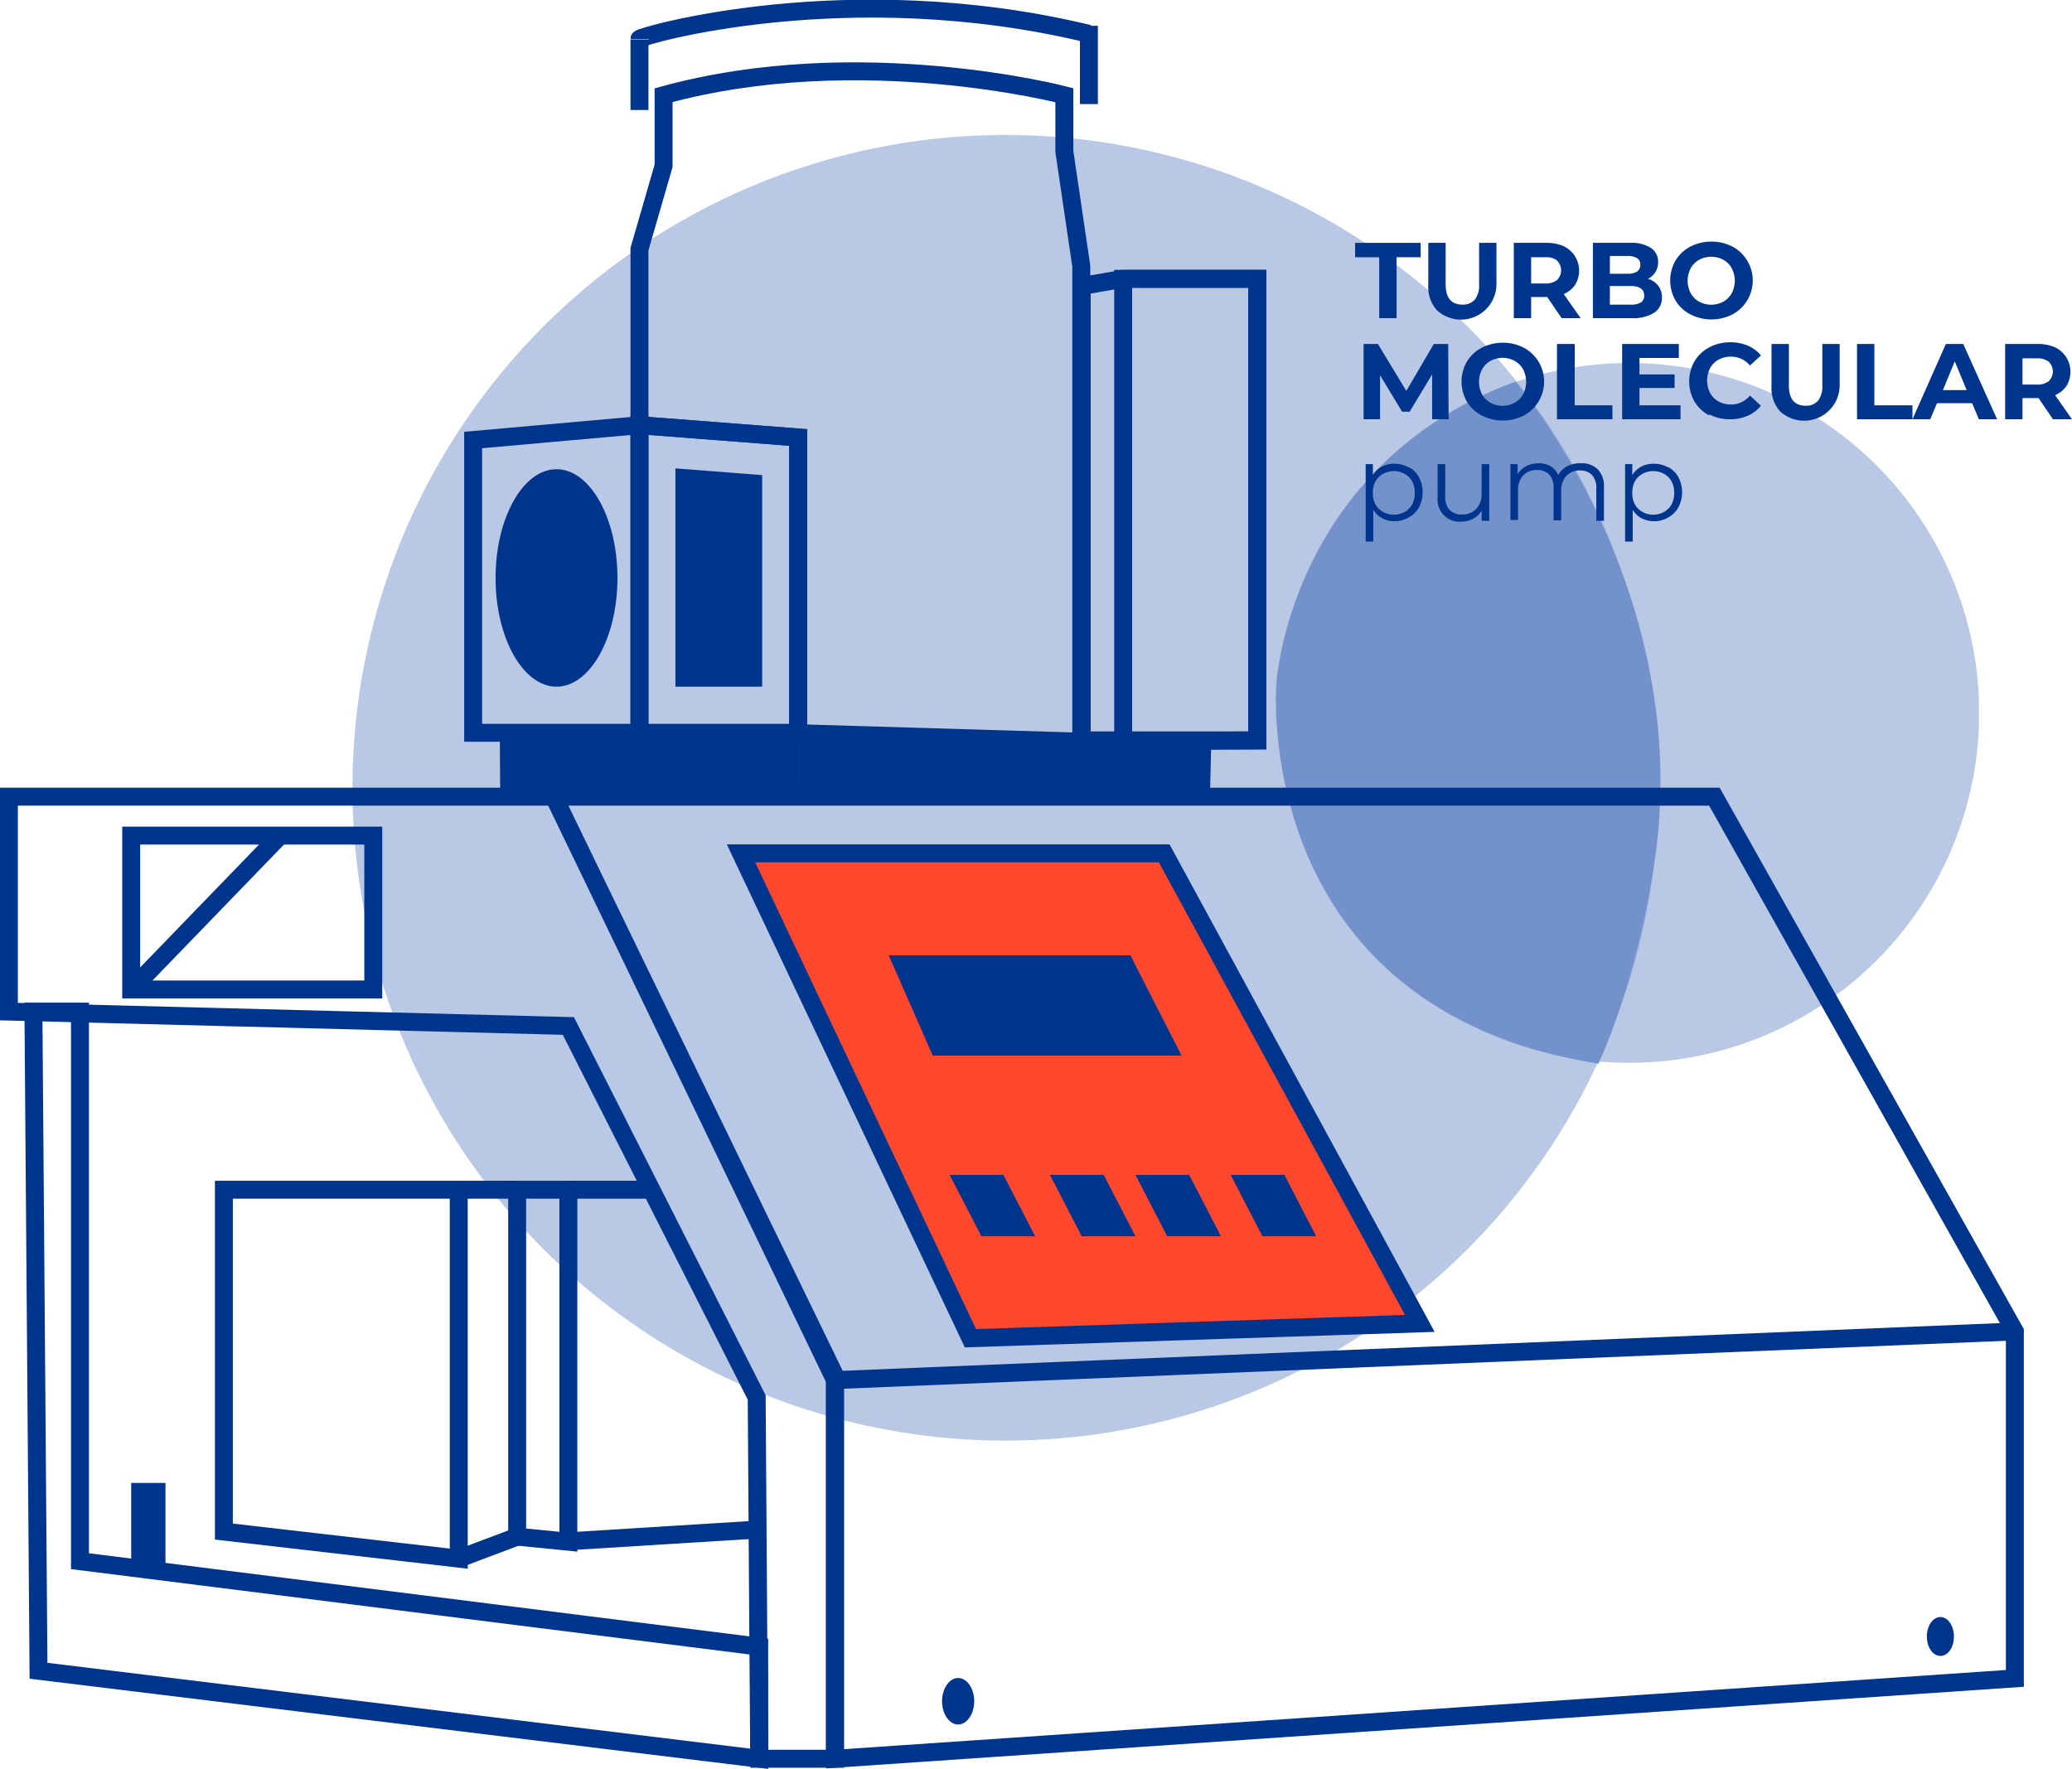 <?xml version="1.0" encoding="UTF-8"?>
<svg xmlns="http://www.w3.org/2000/svg" xmlns:xlink="http://www.w3.org/1999/xlink" id="Layer_1" data-name="Layer 1" viewBox="0 0 489.6 418.1">
  <defs>
    <style>.cls-1,.cls-6{fill:none;}.cls-2{opacity:0.5;}.cls-3{clip-path:url(#clip-path);}.cls-4{fill:#7391ca;}.cls-5{clip-path:url(#clip-path-2);}.cls-6{stroke:#00358e;stroke-miterlimit:10;stroke-width:4.24px;}.cls-7{fill:#ff472e;}.cls-8{fill:#00358e;}</style>
    <clipPath id="clip-path" transform="translate(-33.9 -499.3)">
      <rect class="cls-1" x="117.2" y="531.2" width="308.6" height="308.61"></rect>
    </clipPath>
    <clipPath id="clip-path-2" transform="translate(-33.9 -499.3)">
      <rect class="cls-1" x="336.1" y="585.1" width="165.4" height="165.44"></rect>
    </clipPath>
  </defs>
  <title>turbo-molecular-pump</title>
  <g class="cls-2">
    <g class="cls-3">
      <path class="cls-4" d="M372.2,802.4a154.3,154.3,0,1,1,16.2-217.6,154.3,154.3,0,0,1-16.2,217.6" transform="translate(-33.9 -499.3)"></path>
    </g>
  </g>
  <g class="cls-2">
    <g class="cls-5">
      <path class="cls-4" d="M472.8,730.5a82.7,82.7,0,1,1,8.7-116.7,82.7,82.7,0,0,1-8.7,116.7" transform="translate(-33.9 -499.3)"></path>
    </g>
  </g>
  <path class="cls-4" d="M411.6,750.7s9-18.7,13.3-48c9.4-64.1-32.9-113.2-32.9-113.2-53.5,19.9-56.5,71.3-56.5,71.3s-6.5,76.7,76,89.9" transform="translate(-33.9 -499.3)"></path>
  <polygon class="cls-6" points="2.1 188.3 130.9 188.3 197.3 325.1 197.3 415.7 179.4 415.7 179.2 389.3 178.8 330.3 134.3 242.5 2.1 239.1 2.1 188.3"></polygon>
  <polygon class="cls-6" points="18.9 369 18.9 239.1 7.9 239.1 9.1 394.9 179.4 415.7 179.4 389.2 18.9 369"></polygon>
  <polygon class="cls-6" points="476.1 396.7 476.1 314.7 405.1 188.3 130.9 188.3 197.3 326.2 197.3 415.7 476.1 396.7"></polygon>
  <polygon class="cls-6" points="52.9 281.2 52.9 362 108.4 368.4 108.4 281.2 52.9 281.2"></polygon>
  <polygon class="cls-6" points="122.2 281.2 134.3 281.2 134.3 364.4 122.2 363.2 122.2 281.2"></polygon>
  <line class="cls-6" x1="197.3" y1="326.2" x2="476.1" y2="314.7"></line>
  <polygon class="cls-7" points="173.1 200.7 273.1 200.7 333.5 311.8 227.3 315.3 173.1 200.7"></polygon>
  <line class="cls-6" x1="108.4" y1="281.2" x2="122.2" y2="281.2"></line>
  <line class="cls-6" x1="108.4" y1="368.4" x2="122.2" y2="363.2"></line>
  <line class="cls-6" x1="134.3" y1="281.2" x2="154" y2="281.2"></line>
  <line class="cls-6" x1="134.3" y1="364.3" x2="179.4" y2="361.5"></line>
  <rect class="cls-6" x="31" y="197.5" width="57.2" height="36.37"></rect>
  <line class="cls-6" x1="31" y1="233.9" x2="66.2" y2="197.5"></line>
  <path class="cls-8" d="M264.1,901.4c0,3-1.7,5.5-3.8,5.5s-3.8-2.5-3.8-5.5,1.7-5.5,3.8-5.5,3.8,2.5,3.8,5.5" transform="translate(-33.9 -499.3)"></path>
  <path class="cls-8" d="M495.6,886.1c0,2.6-1.4,4.6-3.2,4.6s-3.2-2.1-3.2-4.6,1.4-4.6,3.2-4.6,3.2,2.1,3.2,4.6" transform="translate(-33.9 -499.3)"></path>
  <polygon class="cls-8" points="210 225.8 220.4 249.5 279.2 249.5 267.1 225.8 210 225.8"></polygon>
  <polygon class="cls-8" points="224.4 277.7 231.9 292.2 244.6 292.2 237.1 277.7 224.4 277.7"></polygon>
  <polygon class="cls-8" points="248.1 277.7 255.6 292.2 268.3 292.2 260.8 277.7 248.1 277.7"></polygon>
  <polygon class="cls-8" points="268.3 277.7 275.8 292.2 288.5 292.2 281 277.7 268.3 277.7"></polygon>
  <polygon class="cls-8" points="290.8 277.7 298.3 292.2 311 292.2 303.5 277.7 290.8 277.7"></polygon>
  <polygon class="cls-8" points="31 370.5 31 350.5 39.1 350.5 39.1 371.5 31 370.5"></polygon>
  <polygon class="cls-6" points="111.8 104 111.8 173.2 151.1 173.2 151.1 100.5 111.8 104"></polygon>
  <polygon class="cls-6" points="188.6 103.4 188.6 173.2 151.1 173.2 151.1 100.5 188.6 103.4"></polygon>
  <polygon class="cls-8" points="118.1 173.7 118.2 188.3 188.6 188.3 188.6 173.2 118.1 173.7"></polygon>
  <polygon class="cls-8" points="285.9 188.3 286.2 176.1 188.6 173.2 188.6 188.3 285.9 188.3"></polygon>
  <path class="cls-6" d="M190.7,521.8v16.7L185,558.2v41.6l37.5,2.9v69.9l66.9,2V562.2l-4-27.1V521.8S236.9,509.1,190.7,521.8Z" transform="translate(-33.9 -499.3)"></path>
  <path class="cls-6" d="M185,508.5c0-.6,49.1-15,106.2-1.2" transform="translate(-33.9 -499.3)"></path>
  <line class="cls-6" x1="151.1" y1="9.3" x2="151.1" y2="26"></line>
  <line class="cls-6" x1="257.3" y1="6.1" x2="257.3" y2="24.6"></line>
  <polygon class="cls-6" points="265.4 65.9 265.4 175.2 297.1 175 297.1 65.9 265.4 65.9"></polygon>
  <polygon class="cls-6" points="255.6 67.6 255.6 175 265.4 175 297.1 175 297.1 65.9 265.4 65.9 255.6 67.6"></polygon>
  <path class="cls-8" d="M179.8,635.9c0,14.2-6.5,25.7-14.4,25.7s-14.4-11.5-14.4-25.7,6.5-25.7,14.4-25.7,14.4,11.5,14.4,25.7" transform="translate(-33.9 -499.3)"></path>
  <polygon class="cls-8" points="159.6 110.7 159.6 162.3 180.1 162.3 180.1 112.3 159.6 110.7"></polygon>
  <polygon class="cls-8" points="325.9 60.8 320.2 60.8 320.2 57.4 335.7 57.4 335.7 60.8 330 60.8 330 75.2 325.9 75.2 325.9 60.8"></polygon>
  <path class="cls-8" d="M373.5,572.7a8.1,8.1,0,0,1-2.1-6v-10h4.1v9.8q0,4.8,4,4.8a3.7,3.7,0,0,0,2.9-1.2,5.4,5.4,0,0,0,1-3.6v-9.8h4.1v10a8.4,8.4,0,0,1-14,6" transform="translate(-33.9 -499.3)"></path>
  <path class="cls-8" d="M402.9,574.5l-3.4-5h-3.8v5h-4.1V556.7h7.7a9.9,9.9,0,0,1,4.1.8,6.4,6.4,0,0,1,2.7,9.1,6,6,0,0,1-2.7,2.2l4,5.7h-4.4Zm-1-13.6a4.3,4.3,0,0,0-2.8-.8h-3.4v6.2H399a4.3,4.3,0,0,0,2.8-.8,3.2,3.2,0,0,0,0-4.6" transform="translate(-33.9 -499.3)"></path>
  <path class="cls-8" d="M425.7,566.8a4.4,4.4,0,0,1,.9,2.8,4.1,4.1,0,0,1-1.8,3.6,9.3,9.3,0,0,1-5.3,1.3h-9.2V556.7h8.7a8.5,8.5,0,0,1,5,1.2,3.9,3.9,0,0,1,1.7,3.4,4.3,4.3,0,0,1-2.4,3.9,4.7,4.7,0,0,1,2.4,1.6m-11.4-7.1V564h4.1a4.1,4.1,0,0,0,2.3-.5,1.8,1.8,0,0,0,.8-1.6,1.7,1.7,0,0,0-.8-1.6,4.2,4.2,0,0,0-2.3-.5h-4.1Zm7.3,11.1a1.8,1.8,0,0,0,.8-1.7q0-2.2-3.3-2.2h-4.8v4.4h4.8a4.6,4.6,0,0,0,2.5-.5" transform="translate(-33.9 -499.3)"></path>
  <path class="cls-8" d="M433.3,573.6a8.9,8.9,0,0,1-3.5-3.3,9.5,9.5,0,0,1,0-9.4,8.9,8.9,0,0,1,3.5-3.3,11,11,0,0,1,10,0,9.1,9.1,0,0,1,0,16,11,11,0,0,1-10,0m7.8-3a5.2,5.2,0,0,0,2-2,6.4,6.4,0,0,0,0-5.9,5.2,5.2,0,0,0-2-2,6,6,0,0,0-5.7,0,5.2,5.2,0,0,0-2,2,6.4,6.4,0,0,0,0,5.9,5.2,5.2,0,0,0,2,2,6,6,0,0,0,5.7,0" transform="translate(-33.9 -499.3)"></path>
  <polygon class="cls-8" points="338.4 99.1 338.4 88.5 333.1 97.3 331.3 97.3 326.1 88.7 326.1 99.1 322.2 99.1 322.2 81.3 325.6 81.3 332.3 92.4 338.8 81.3 342.2 81.3 342.3 99.1 338.4 99.1"></polygon>
  <path class="cls-8" d="M384,597.5a8.9,8.9,0,0,1-3.5-3.3,9.5,9.5,0,0,1,0-9.4,8.9,8.9,0,0,1,3.5-3.3,11,11,0,0,1,10,0,9.1,9.1,0,0,1,0,16,11,11,0,0,1-10,0m7.8-3a5.2,5.2,0,0,0,2-2,6.4,6.4,0,0,0,0-5.9,5.2,5.2,0,0,0-2-2,6,6,0,0,0-5.7,0,5.2,5.2,0,0,0-2,2,6.4,6.4,0,0,0,0,5.9,5.2,5.2,0,0,0,2,2,6,6,0,0,0,5.7,0" transform="translate(-33.9 -499.3)"></path>
  <polygon class="cls-8" points="367.9 81.3 372.1 81.3 372.1 95.8 381 95.8 381 99.1 367.9 99.1 367.9 81.3"></polygon>
  <polygon class="cls-8" points="397.1 95.8 397.1 99.1 383.3 99.1 383.3 81.3 396.7 81.3 396.7 84.6 387.4 84.6 387.4 88.5 395.7 88.5 395.7 91.7 387.4 91.7 387.4 95.8 397.1 95.8"></polygon>
  <path class="cls-8" d="M437.8,597.5a8.8,8.8,0,0,1-3.5-3.3,9.6,9.6,0,0,1,0-9.5,8.8,8.8,0,0,1,3.5-3.3,10.3,10.3,0,0,1,4.9-1.2,10.4,10.4,0,0,1,4.2.8,8.4,8.4,0,0,1,3.1,2.3l-2.6,2.4a5.7,5.7,0,0,0-4.5-2.1,5.9,5.9,0,0,0-2.9.7,5.1,5.1,0,0,0-2,2,6.4,6.4,0,0,0,0,5.9,5.1,5.1,0,0,0,2,2,5.9,5.9,0,0,0,2.9.7,5.7,5.7,0,0,0,4.5-2.1l2.6,2.4a8.3,8.3,0,0,1-3.2,2.4,10.5,10.5,0,0,1-4.2.8,10.2,10.2,0,0,1-4.9-1.2" transform="translate(-33.9 -499.3)"></path>
  <path class="cls-8" d="M454.6,596.6a8.1,8.1,0,0,1-2.1-6v-10h4.1v9.8q0,4.8,4,4.8a3.7,3.7,0,0,0,2.9-1.2,5.4,5.4,0,0,0,1-3.6v-9.8h4.1v10a8.4,8.4,0,0,1-14,6" transform="translate(-33.9 -499.3)"></path>
  <polygon class="cls-8" points="438.8 81.3 442.9 81.3 442.9 95.8 451.9 95.8 451.9 99.1 438.8 99.1 438.8 81.3"></polygon>
  <path class="cls-8" d="M499.9,594.6h-8.3l-1.6,3.8h-4.2l7.9-17.8h4.1l8,17.8h-4.3Zm-1.3-3.1-2.8-6.8-2.8,6.8h5.6Z" transform="translate(-33.9 -499.3)"></path>
  <path class="cls-8" d="M519,598.4l-3.4-5h-3.8v5h-4.1V580.6h7.7a9.9,9.9,0,0,1,4.1.8,6.4,6.4,0,0,1,2.7,9.1,6,6,0,0,1-2.7,2.2l4,5.7H519Zm-1-13.6a4.3,4.3,0,0,0-2.8-.8h-3.4v6.2h3.4a4.3,4.3,0,0,0,2.8-.8,3.2,3.2,0,0,0,0-4.6" transform="translate(-33.9 -499.3)"></path>
  <path class="cls-8" d="M366.8,609.7a6.1,6.1,0,0,1,2.4,2.4,7.7,7.7,0,0,1,0,7.1,6.1,6.1,0,0,1-2.4,2.4,6.8,6.8,0,0,1-3.4.9,6.3,6.3,0,0,1-2.9-.7,5.6,5.6,0,0,1-2.1-2v7.5h-1.8V609h1.7v2.6a5.6,5.6,0,0,1,2.1-2,6.3,6.3,0,0,1,3-.7,6.9,6.9,0,0,1,3.4.9m-1,10.5a4.6,4.6,0,0,0,1.8-1.8,5.6,5.6,0,0,0,.6-2.7,5.5,5.5,0,0,0-.6-2.7,4.7,4.7,0,0,0-1.8-1.8,5.3,5.3,0,0,0-5.1,0,4.7,4.7,0,0,0-1.8,1.8,5.5,5.5,0,0,0-.6,2.7,5.6,5.6,0,0,0,.6,2.7,4.6,4.6,0,0,0,1.8,1.8,5.3,5.3,0,0,0,5.1,0" transform="translate(-33.9 -499.3)"></path>
  <path class="cls-8" d="M385.8,609v13.4H384v-2.4a4.9,4.9,0,0,1-2,1.9,5.9,5.9,0,0,1-2.8.7,5.2,5.2,0,0,1-5.6-5.7V609h1.8v7.6a4.5,4.5,0,0,0,1,3.2,3.9,3.9,0,0,0,3,1.1,4.4,4.4,0,0,0,3.3-1.3A5,5,0,0,0,384,616v-7h1.8Z" transform="translate(-33.9 -499.3)"></path>
  <path class="cls-8" d="M411.5,610.3a5.8,5.8,0,0,1,1.4,4.3v7.8h-1.8v-7.6a4.5,4.5,0,0,0-1-3.2,3.7,3.7,0,0,0-2.8-1.1,4.3,4.3,0,0,0-3.3,1.3,5,5,0,0,0-1.2,3.5v7H401v-7.6a4.5,4.5,0,0,0-1-3.2,3.7,3.7,0,0,0-2.9-1.1,4.3,4.3,0,0,0-3.3,1.3,5,5,0,0,0-1.2,3.5v7h-1.8V609h1.7v2.4a4.8,4.8,0,0,1,2-1.9,6.3,6.3,0,0,1,2.9-.7,5.7,5.7,0,0,1,2.9.7,4.4,4.4,0,0,1,1.8,2.1,5.2,5.2,0,0,1,2.1-2.1,6.5,6.5,0,0,1,3.2-.7,5.3,5.3,0,0,1,4,1.4" transform="translate(-33.9 -499.3)"></path>
  <path class="cls-8" d="M428.1,609.7a6.1,6.1,0,0,1,2.4,2.4,7.7,7.7,0,0,1,0,7.1,6.1,6.1,0,0,1-2.4,2.4,6.8,6.8,0,0,1-3.4.9,6.3,6.3,0,0,1-2.9-.7,5.6,5.6,0,0,1-2.1-2v7.5h-1.8V609h1.7v2.6a5.6,5.6,0,0,1,2.1-2,6.3,6.3,0,0,1,3-.7,6.9,6.9,0,0,1,3.4.9m-1,10.5a4.6,4.6,0,0,0,1.8-1.8,5.6,5.6,0,0,0,.6-2.7,5.5,5.5,0,0,0-.6-2.7,4.7,4.7,0,0,0-1.8-1.8,5.3,5.3,0,0,0-5.1,0,4.7,4.7,0,0,0-1.8,1.8,5.5,5.5,0,0,0-.6,2.7,5.6,5.6,0,0,0,.6,2.7,4.6,4.6,0,0,0,1.8,1.8,5.3,5.3,0,0,0,5.1,0" transform="translate(-33.9 -499.3)"></path>
  <polygon class="cls-6" points="175.1 201.7 275.1 201.7 335.5 312.8 229.3 316.3 175.1 201.7"></polygon>
</svg>

